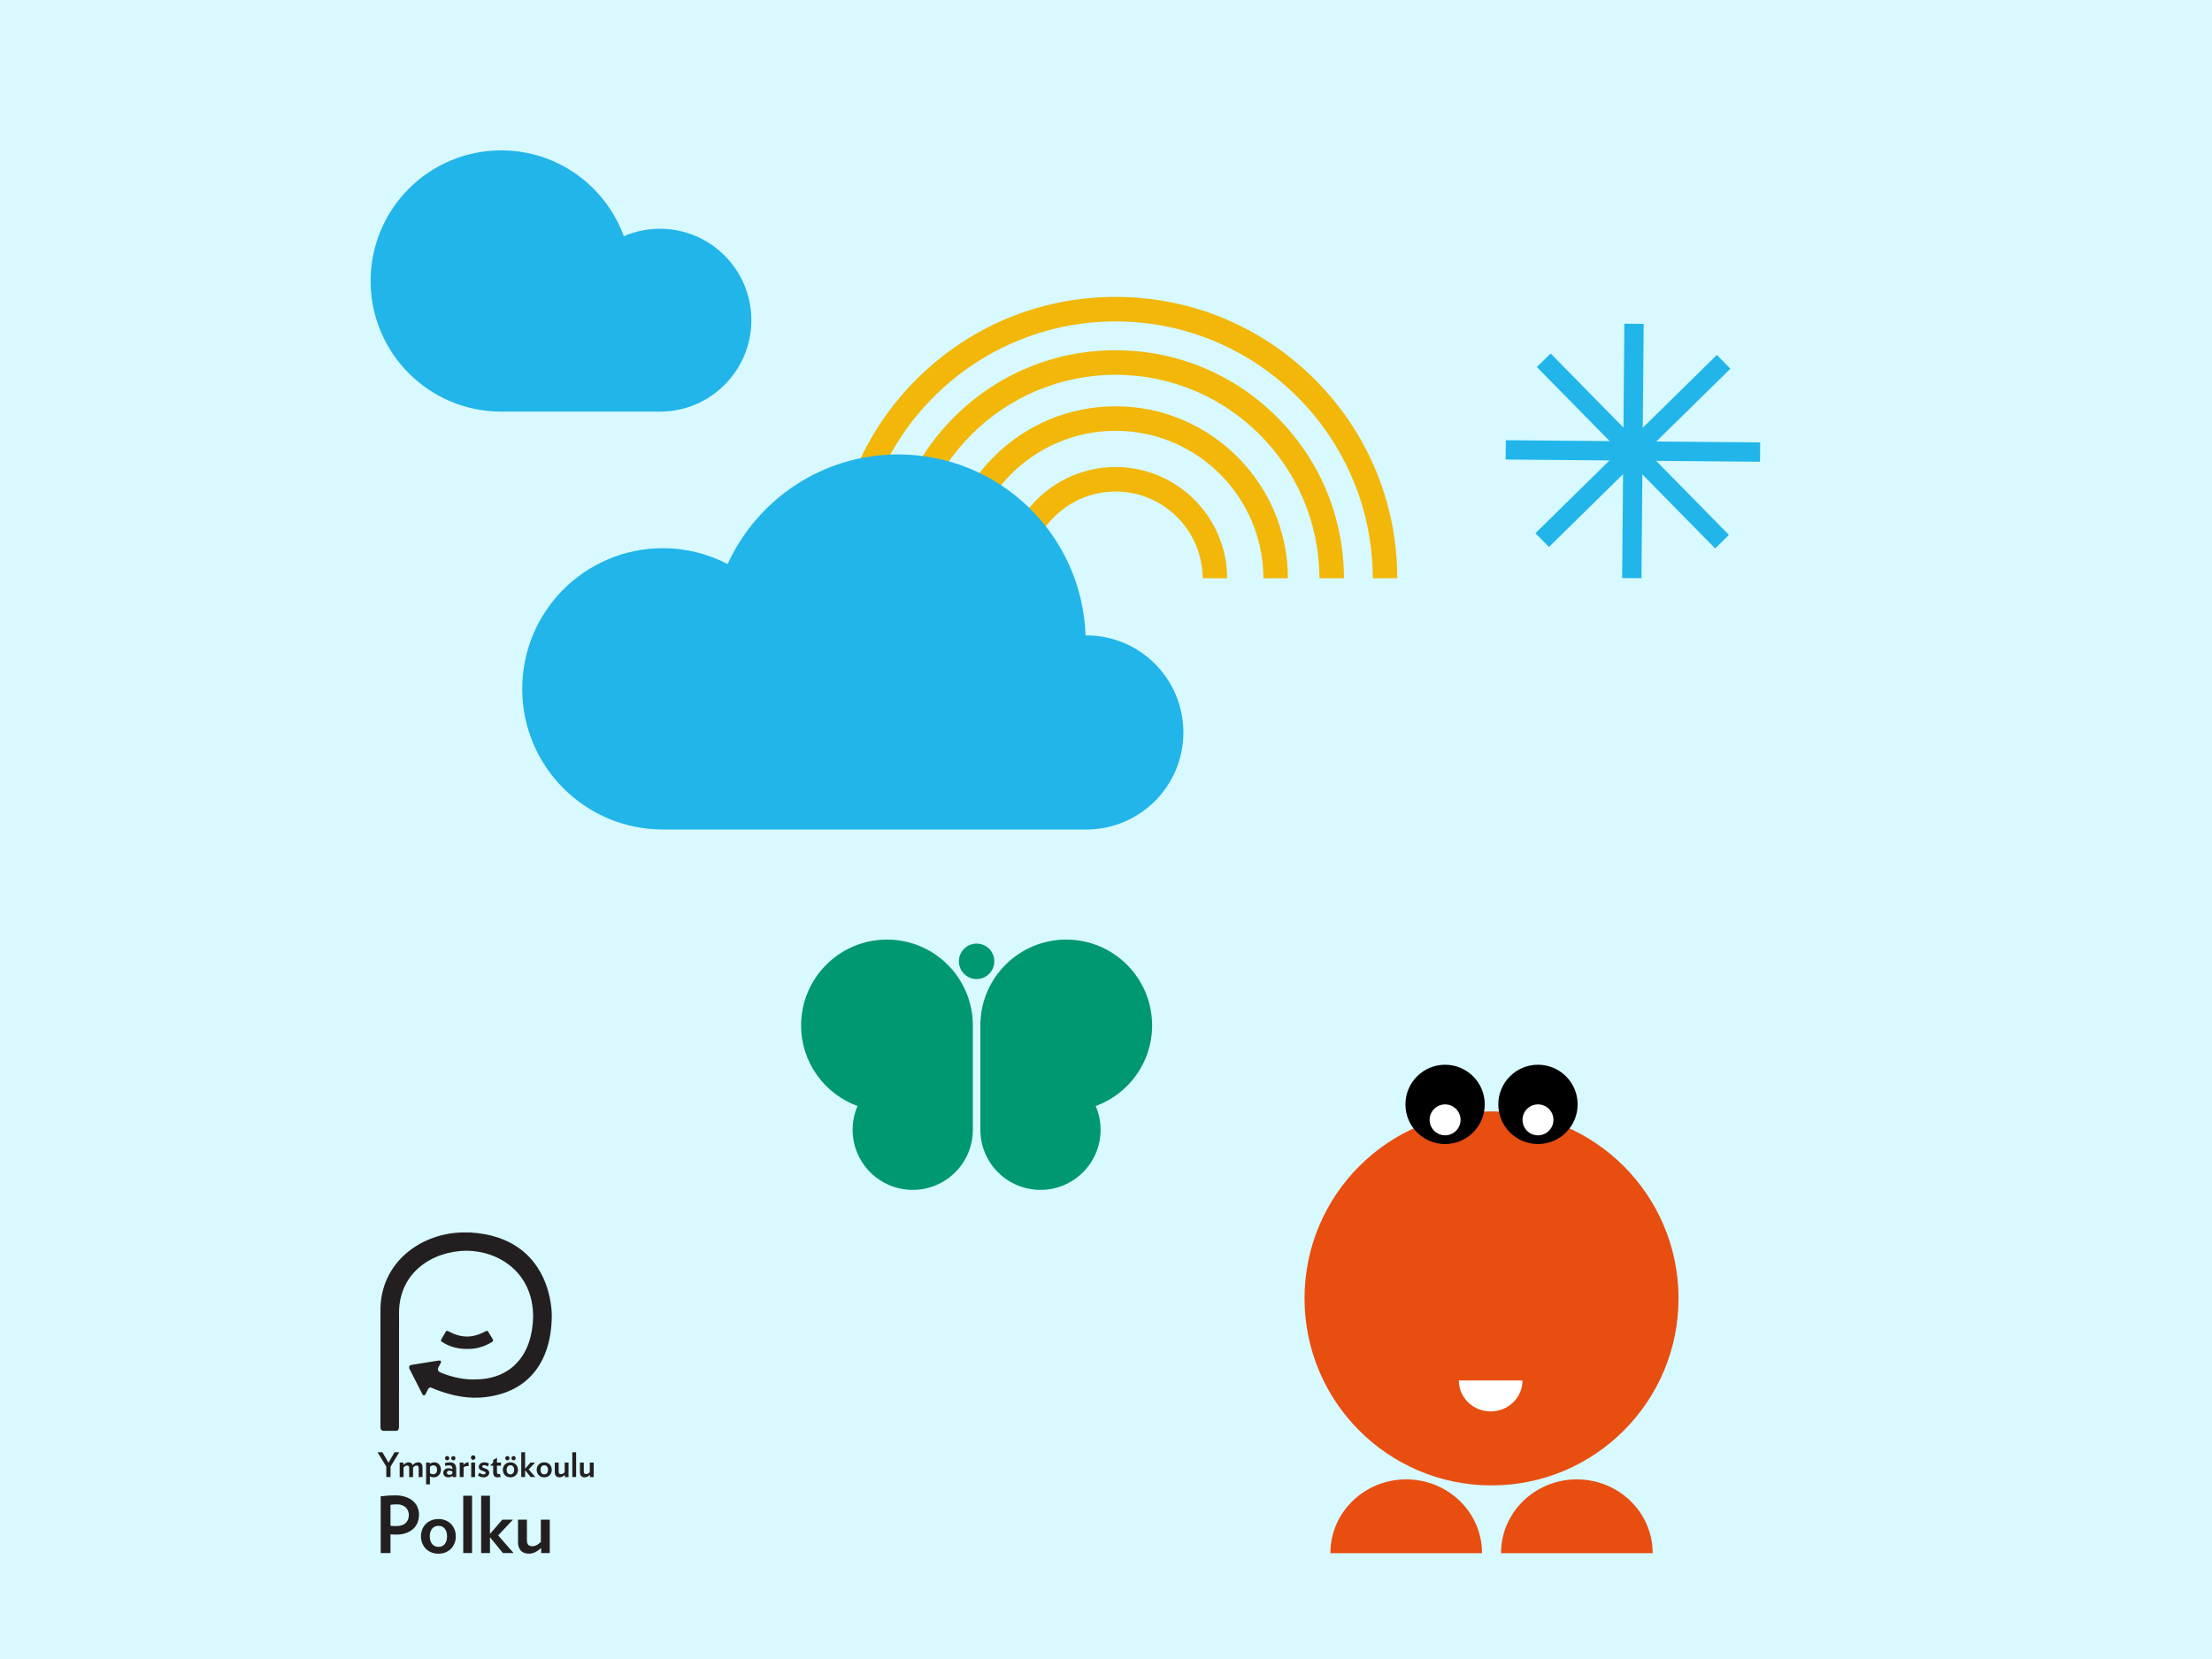 <?xml version="1.0" encoding="UTF-8"?> <svg xmlns="http://www.w3.org/2000/svg" xmlns:xlink="http://www.w3.org/1999/xlink" version="1.1" x="0px" y="0px" viewBox="0 0 800 600" style="enable-background:new 0 0 800 600;" xml:space="preserve"> <style type="text/css"> .st0{fill:#D7F9FF;} .st1{clip-path:url(#SVGID_00000044135979174541361390000009833956078424271249_);} .st2{clip-path:url(#SVGID_00000128448434494818469120000000315470219123789735_);fill:#F2B708;} .st3{clip-path:url(#SVGID_00000041268676554596265460000013674809733758796990_);fill:#21B5EA;} .st4{clip-path:url(#SVGID_00000067951212148092017190000017915409504100333699_);} .st5{clip-path:url(#SVGID_00000177461750780443028330000014055703364457649323_);fill:#009870;} .st6{clip-path:url(#SVGID_00000038403823748141994700000014779858704967237788_);} .st7{clip-path:url(#SVGID_00000117658396103391183100000012664290456287837111_);fill:#21B5EA;} .st8{clip-path:url(#SVGID_00000163755063681629404080000012370801519190000777_);} .st9{clip-path:url(#SVGID_00000147898967481617631150000000235911744115544716_);fill:#E84E0F;} .st10{clip-path:url(#SVGID_00000147898967481617631150000000235911744115544716_);} .st11{clip-path:url(#SVGID_00000147898967481617631150000000235911744115544716_);fill:#FFFFFF;} .st12{clip-path:url(#SVGID_00000129197710781721728170000013066045696669999496_);} .st13{clip-path:url(#SVGID_00000062169957221384498770000011934083550074454158_);fill:#231F20;} </style> <g id="Layer_2"> <rect x="-3.365" y="-4.481" class="st0" width="806.731" height="608.962"></rect> </g> <g id="Layer_1"> <g id="Artwork_33_00000096028443300670471990000002994036253796188077_"> <g> <defs> <rect id="SVGID_1_" x="301.572" y="107.383" width="203.774" height="101.742"></rect> </defs> <clipPath id="SVGID_00000008130844357411974820000012512410314659280062_"> <use xlink:href="#SVGID_1_" style="overflow:visible;"></use> </clipPath> <g style="clip-path:url(#SVGID_00000008130844357411974820000012512410314659280062_);"> <defs> <rect id="SVGID_00000008856567144830644410000015275903308728609178_" x="301.572" y="107.383" width="203.774" height="101.742"></rect> </defs> <clipPath id="SVGID_00000096754245961962642990000015294602770607057333_"> <use xlink:href="#SVGID_00000008856567144830644410000015275903308728609178_" style="overflow:visible;"></use> </clipPath> <path style="clip-path:url(#SVGID_00000096754245961962642990000015294602770607057333_);fill:#F2B708;" d="M403.459,146.941 c-34.319,0-62.246,27.882-62.328,62.183h8.86c0.082-29.416,24.036-53.323,53.468-53.323c29.435,0,53.39,23.907,53.472,53.323 h8.86C465.709,174.823,437.779,146.941,403.459,146.941"></path> <path style="clip-path:url(#SVGID_00000096754245961962642990000015294602770607057333_);fill:#F2B708;" d="M403.459,168.908 c-22.206,0-40.28,18.028-40.362,40.217h8.86c0.081-17.305,14.18-31.357,31.501-31.357c17.323,0,31.424,14.052,31.506,31.357 h8.86C443.743,186.936,425.667,168.908,403.459,168.908"></path> <path style="clip-path:url(#SVGID_00000096754245961962642990000015294602770607057333_);fill:#F2B708;" d="M403.459,126.68 c-22.06,0-42.802,8.591-58.4,24.191c-15.565,15.565-24.15,36.248-24.19,58.254h8.86c0.082-40.589,33.125-73.584,73.729-73.584 c40.608,0,73.652,32.996,73.734,73.584h8.86c-0.04-22.006-8.625-42.689-24.19-58.254 C446.263,135.271,425.522,126.68,403.459,126.68"></path> <path style="clip-path:url(#SVGID_00000096754245961962642990000015294602770607057333_);fill:#F2B708;" d="M475.505,137.228 c-19.243-19.246-44.83-29.845-72.046-29.845c-27.215,0-52.802,10.599-72.046,29.845c-19.208,19.209-29.801,44.738-29.84,71.897 h8.86c0.082-51.229,41.781-92.881,93.026-92.881c51.246,0,92.946,41.653,93.028,92.881h8.86 C505.307,181.965,494.714,156.437,475.505,137.228"></path> </g> </g> </g> <g id="Artwork_36_00000147920557672292167250000008821606185790634420_"> <g> <defs> <rect id="SVGID_00000082365273813917334750000010216155893465873565_" x="544.538" y="117.076" width="92.049" height="92.048"></rect> </defs> <clipPath id="SVGID_00000019658374683633289560000004900218637835891330_"> <use xlink:href="#SVGID_00000082365273813917334750000010216155893465873565_" style="overflow:visible;"></use> </clipPath> <polygon style="clip-path:url(#SVGID_00000019658374683633289560000004900218637835891330_);fill:#21B5EA;" points=" 587.475,117.076 587.147,154.645 560.814,127.848 555.835,132.741 582.168,159.538 544.6,159.209 544.538,166.188 582.108,166.517 555.311,192.849 560.203,197.829 587,171.495 586.671,209.063 593.651,209.125 593.98,171.555 620.313,198.353 625.292,193.461 598.957,166.664 636.527,166.991 636.587,160.012 599.019,159.684 625.817,133.351 620.924,128.372 594.127,154.705 594.454,117.137 "></polygon> </g> </g> <g id="Artwork_14_00000132064916485803983480000012571935555578122938_"> <g> <defs> <rect id="SVGID_00000135687272565947837020000015327855828107270809_" x="289.731" y="339.814" width="126.945" height="90.523"></rect> </defs> <clipPath id="SVGID_00000142177740851792363680000009779058936958670497_"> <use xlink:href="#SVGID_00000135687272565947837020000015327855828107270809_" style="overflow:visible;"></use> </clipPath> <g style="clip-path:url(#SVGID_00000142177740851792363680000009779058936958670497_);"> <defs> <rect id="SVGID_00000084501310485695101890000015925712851342710949_" x="289.731" y="339.814" width="126.945" height="90.522"></rect> </defs> <clipPath id="SVGID_00000105416683374528519420000011169252531032889763_"> <use xlink:href="#SVGID_00000084501310485695101890000015925712851342710949_" style="overflow:visible;"></use> </clipPath> <path style="clip-path:url(#SVGID_00000105416683374528519420000011169252531032889763_);fill:#009870;" d="M353.204,341.266 c-3.54,0-6.41,2.869-6.41,6.41c0,3.539,2.869,6.409,6.41,6.409c3.539,0,6.409-2.869,6.409-6.409 C359.612,344.136,356.743,341.266,353.204,341.266"></path> <path style="clip-path:url(#SVGID_00000105416683374528519420000011169252531032889763_);fill:#009870;" d="M416.676,370.869 c0-17.152-13.904-31.056-31.056-31.056c-17.152,0-31.056,13.904-31.056,31.056v37.727c0,12.007,9.733,21.74,21.74,21.74 c12.005,0,21.738-9.733,21.738-21.74c0-3.051-0.634-5.952-1.769-8.587C408.169,395.657,416.676,384.271,416.676,370.869"></path> <path style="clip-path:url(#SVGID_00000105416683374528519420000011169252531032889763_);fill:#009870;" d="M289.731,370.869 c0-17.152,13.904-31.056,31.056-31.056s31.056,13.904,31.056,31.056v37.727c0,12.007-9.733,21.74-21.738,21.74 c-12.007,0-21.74-9.733-21.74-21.74c0-3.051,0.634-5.952,1.769-8.587C298.238,395.657,289.731,384.271,289.731,370.869"></path> </g> </g> </g> <g id="Artwork_18_00000150808866982684564980000010598301167415064714_"> <g> <defs> <rect id="SVGID_00000016774598877389953310000009559476871564350851_" x="134.048" y="54.389" width="293.935" height="245.611"></rect> </defs> <clipPath id="SVGID_00000034056269358814073810000011837449640202913168_"> <use xlink:href="#SVGID_00000016774598877389953310000009559476871564350851_" style="overflow:visible;"></use> </clipPath> <g style="clip-path:url(#SVGID_00000034056269358814073810000011837449640202913168_);"> <defs> <rect id="SVGID_00000170271320333599908770000009979213309977921950_" x="134.048" y="54.389" width="293.935" height="245.611"></rect> </defs> <clipPath id="SVGID_00000088820171728946429130000002754384348436437644_"> <use xlink:href="#SVGID_00000170271320333599908770000009979213309977921950_" style="overflow:visible;"></use> </clipPath> <path style="clip-path:url(#SVGID_00000088820171728946429130000002754384348436437644_);fill:#21B5EA;" d="M427.983,264.902 c0-19.384-15.714-35.098-35.098-35.098c-0.094,0-0.184,0.013-0.278,0.013c-1.247-36.362-31.098-65.461-67.764-65.461 c-27.4,0-50.99,16.259-61.689,39.647c-7.014-3.646-14.962-5.737-23.413-5.737c-28.093,0-50.867,22.774-50.867,50.867 S211.648,300,239.741,300h85.101h68.042C412.268,300,427.983,284.286,427.983,264.902"></path> <path style="clip-path:url(#SVGID_00000088820171728946429130000002754384348436437644_);fill:#21B5EA;" d="M181.285,54.389 c-26.09,0-47.237,21.149-47.237,47.239c0,26.087,21.147,47.237,47.237,47.237h57.387c18.262,0,33.066-14.804,33.066-33.066 c0-18.262-14.804-33.066-33.066-33.066c-4.641,0-9.055,0.965-13.063,2.692C218.99,67.328,201.671,54.389,181.285,54.389"></path> </g> </g> </g> <g id="Artwork_10_00000077288743084059966160000011164792954946854845_"> <g> <defs> <rect id="SVGID_00000129184155915101760100000016500904826983042697_" x="471.804" y="385.075" width="135.256" height="176.642"></rect> </defs> <clipPath id="SVGID_00000055688995068184782260000017814410314565122483_"> <use xlink:href="#SVGID_00000129184155915101760100000016500904826983042697_" style="overflow:visible;"></use> </clipPath> <g style="clip-path:url(#SVGID_00000055688995068184782260000017814410314565122483_);"> <defs> <rect id="SVGID_00000181809199606841975810000005024376006354673318_" x="471.804" y="385.075" width="135.256" height="176.642"></rect> </defs> <clipPath id="SVGID_00000161608508389864682440000007446787571817229717_"> <use xlink:href="#SVGID_00000181809199606841975810000005024376006354673318_" style="overflow:visible;"></use> </clipPath> <path style="clip-path:url(#SVGID_00000161608508389864682440000007446787571817229717_);fill:#E84E0F;" d="M539.433,537.21 c37.35,0,67.628-30.278,67.628-67.629s-30.278-67.629-67.628-67.629c-37.35,0-67.629,30.278-67.629,67.629 S502.083,537.21,539.433,537.21"></path> <path style="clip-path:url(#SVGID_00000161608508389864682440000007446787571817229717_);" d="M522.637,413.761 c7.921,0,14.343-6.422,14.343-14.343s-6.422-14.343-14.343-14.343s-14.343,6.422-14.343,14.343S514.715,413.761,522.637,413.761 "></path> <path style="clip-path:url(#SVGID_00000161608508389864682440000007446787571817229717_);fill:#FFFFFF;" d="M522.637,410.606 c3.089,0,5.593-2.504,5.593-5.593s-2.504-5.593-5.593-5.593s-5.594,2.504-5.594,5.593S519.547,410.606,522.637,410.606"></path> <path style="clip-path:url(#SVGID_00000161608508389864682440000007446787571817229717_);" d="M556.229,413.761 c7.921,0,14.343-6.422,14.343-14.343s-6.422-14.343-14.343-14.343c-7.921,0-14.343,6.422-14.343,14.343 S548.307,413.761,556.229,413.761"></path> <path style="clip-path:url(#SVGID_00000161608508389864682440000007446787571817229717_);fill:#FFFFFF;" d="M556.229,410.606 c3.089,0,5.594-2.504,5.594-5.593s-2.505-5.593-5.594-5.593s-5.593,2.504-5.593,5.593S553.139,410.606,556.229,410.606"></path> <path style="clip-path:url(#SVGID_00000161608508389864682440000007446787571817229717_);fill:#E84E0F;" d="M535.996,561.717 c0-14.737-12.277-26.683-27.422-26.683c-15.144,0-27.422,11.946-27.422,26.683"></path> <path style="clip-path:url(#SVGID_00000161608508389864682440000007446787571817229717_);fill:#E84E0F;" d="M597.714,561.717 c0-14.737-12.278-26.683-27.422-26.683c-15.145,0-27.422,11.946-27.422,26.683"></path> <path style="clip-path:url(#SVGID_00000161608508389864682440000007446787571817229717_);fill:#FFFFFF;" d="M527.601,499.258 c0,6.189,5.157,11.207,11.517,11.207s11.517-5.018,11.517-11.207"></path> </g> </g> </g> <g id="Artwork_6_00000161605911735399859050000005749010423796137660_"> <g> <defs> <rect id="SVGID_00000102517054434318499500000010266700175356886424_" x="119.859" y="429.035" width="112.676" height="150.234"></rect> </defs> <clipPath id="SVGID_00000007425811294312850090000001320583434882179476_"> <use xlink:href="#SVGID_00000102517054434318499500000010266700175356886424_" style="overflow:visible;"></use> </clipPath> <g style="clip-path:url(#SVGID_00000007425811294312850090000001320583434882179476_);"> <defs> <rect id="SVGID_00000136379793007970504190000003648628968000260488_" x="119.859" y="429.035" width="112.676" height="150.234"></rect> </defs> <clipPath id="SVGID_00000116210384021210365890000006365430482982837170_"> <use xlink:href="#SVGID_00000136379793007970504190000003648628968000260488_" style="overflow:visible;"></use> </clipPath> <path style="clip-path:url(#SVGID_00000116210384021210365890000006365430482982837170_);fill:#231F20;" d="M198.826,561.677 v-12.07h-3.222v8.028c-0.452,0.49-0.947,0.876-1.484,1.159s-1.079,0.424-1.625,0.424c-0.622,0-1.098-0.17-1.427-0.509 c-0.33-0.339-0.495-0.885-0.495-1.639v-7.462h-3.222v8.254c0,1.187,0.329,2.158,0.989,2.911 c0.659,0.754,1.658,1.131,2.996,1.131c0.791,0,1.569-0.198,2.332-0.594c0.763-0.396,1.446-0.895,2.049-1.498v1.866H198.826z M185.739,561.677l-5.568-6.388l5.342-5.682h-3.844l-4.466,5.173v-13.822h-3.194v20.719h3.194v-5.71l4.692,5.71H185.739z M170.73,540.958h-3.194v20.719h3.194V540.958z M164.413,553.212c-0.292-0.763-0.707-1.427-1.244-1.993 c-0.537-0.565-1.197-1.013-1.979-1.343c-0.782-0.329-1.654-0.495-2.615-0.495c-0.98,0-1.861,0.165-2.643,0.495 c-0.782,0.33-1.447,0.777-1.993,1.343c-0.547,0.565-0.966,1.23-1.258,1.993c-0.292,0.763-0.438,1.569-0.438,2.417 c0,0.848,0.146,1.654,0.438,2.417c0.292,0.763,0.711,1.432,1.258,2.007c0.546,0.575,1.21,1.027,1.993,1.357 c0.782,0.329,1.663,0.495,2.643,0.495c0.961,0,1.832-0.165,2.615-0.495c0.782-0.329,1.442-0.782,1.979-1.357 c0.537-0.574,0.951-1.244,1.244-2.007c0.292-0.763,0.438-1.569,0.438-2.417C164.851,554.781,164.705,553.975,164.413,553.212 M160.851,558.427c-0.556,0.678-1.314,1.018-2.275,1.018c-0.961,0-1.724-0.339-2.29-1.018c-0.565-0.678-0.848-1.611-0.848-2.798 c0-1.168,0.283-2.092,0.848-2.77s1.329-1.018,2.29-1.018c0.961,0,1.719,0.339,2.275,1.018c0.556,0.678,0.834,1.602,0.834,2.77 C161.685,556.816,161.407,557.748,160.851,558.427 M151,545.085c-0.358-0.848-0.9-1.587-1.625-2.219 c-0.726-0.631-1.625-1.131-2.699-1.498c-1.074-0.367-2.318-0.551-3.731-0.551c-1.659,0-3.411,0.113-5.258,0.339v20.521h3.533 v-6.756c0.339,0.019,0.683,0.038,1.032,0.057c0.348,0.019,0.693,0.028,1.032,0.028c1.319,0,2.492-0.179,3.519-0.537 c1.027-0.358,1.889-0.852,2.586-1.484c0.697-0.631,1.23-1.389,1.597-2.275c0.367-0.885,0.551-1.856,0.551-2.911 C151.537,546.838,151.358,545.933,151,545.085 M146.732,550.809c-0.754,0.745-1.932,1.117-3.533,1.117 c-0.321,0-0.641-0.009-0.961-0.028c-0.321-0.019-0.66-0.047-1.018-0.085v-7.575c0.735-0.113,1.507-0.17,2.318-0.17 c0.716,0,1.347,0.104,1.894,0.311c0.546,0.208,0.998,0.49,1.357,0.848c0.358,0.358,0.626,0.768,0.806,1.23 c0.179,0.462,0.269,0.947,0.269,1.456C147.863,549.099,147.486,550.065,146.732,550.809"></path> <path style="clip-path:url(#SVGID_00000116210384021210365890000006365430482982837170_);fill:#231F20;" d="M214.71,534.197 v-5.23h-1.397v3.479c-0.196,0.213-0.41,0.38-0.643,0.502c-0.233,0.122-0.468,0.184-0.704,0.184 c-0.269,0-0.476-0.074-0.619-0.221c-0.143-0.147-0.214-0.384-0.214-0.711v-3.234h-1.396v3.577c0,0.514,0.143,0.935,0.429,1.262 c0.286,0.327,0.718,0.49,1.298,0.49c0.343,0,0.68-0.086,1.011-0.257c0.331-0.171,0.627-0.388,0.888-0.649v0.809H214.71z M208.365,525.218h-1.384v8.978h1.384V525.218z M205.621,534.197v-5.23h-1.396v3.479c-0.196,0.213-0.41,0.38-0.643,0.502 c-0.233,0.122-0.468,0.184-0.704,0.184c-0.269,0-0.476-0.074-0.619-0.221c-0.143-0.147-0.214-0.384-0.214-0.711v-3.234h-1.396 v3.577c0,0.514,0.143,0.935,0.429,1.262c0.286,0.327,0.718,0.49,1.298,0.49c0.343,0,0.68-0.086,1.011-0.257 c0.331-0.171,0.627-0.388,0.888-0.649v0.809H205.621z M199.369,530.528c-0.127-0.331-0.306-0.619-0.539-0.864 c-0.233-0.245-0.519-0.439-0.857-0.582c-0.339-0.143-0.717-0.214-1.133-0.214c-0.425,0-0.806,0.072-1.145,0.214 c-0.339,0.143-0.627,0.337-0.864,0.582c-0.237,0.245-0.418,0.533-0.545,0.864c-0.127,0.331-0.19,0.68-0.19,1.047 c0,0.367,0.063,0.717,0.19,1.047c0.127,0.331,0.308,0.621,0.545,0.87c0.237,0.249,0.525,0.445,0.864,0.588 c0.339,0.143,0.72,0.214,1.145,0.214c0.416,0,0.794-0.072,1.133-0.214c0.339-0.143,0.624-0.339,0.857-0.588 c0.233-0.249,0.412-0.539,0.539-0.87c0.127-0.331,0.19-0.68,0.19-1.047C199.559,531.208,199.495,530.859,199.369,530.528 M197.825,532.788c-0.241,0.294-0.569,0.441-0.986,0.441c-0.417,0-0.747-0.147-0.992-0.441 c-0.245-0.294-0.367-0.698-0.367-1.213c0-0.506,0.122-0.906,0.367-1.2c0.245-0.294,0.576-0.441,0.992-0.441 c0.416,0,0.745,0.147,0.986,0.441c0.241,0.294,0.362,0.694,0.362,1.2C198.187,532.09,198.066,532.494,197.825,532.788 M193.606,534.197l-2.413-2.768l2.315-2.462h-1.666l-1.935,2.241v-5.99h-1.384v8.978h1.384v-2.474l2.033,2.474H193.606z M186.281,526.829c-0.147-0.151-0.327-0.226-0.539-0.226s-0.394,0.076-0.545,0.226c-0.151,0.151-0.226,0.333-0.226,0.545 s0.075,0.394,0.226,0.545c0.151,0.151,0.333,0.226,0.545,0.226s0.392-0.075,0.539-0.226c0.147-0.151,0.221-0.333,0.221-0.545 S186.428,526.98,186.281,526.829 M184.046,526.829c-0.151-0.151-0.333-0.226-0.545-0.226c-0.213,0-0.394,0.076-0.545,0.226 c-0.151,0.151-0.226,0.333-0.226,0.545s0.075,0.394,0.226,0.545c0.151,0.151,0.333,0.226,0.545,0.226 c0.212,0,0.394-0.075,0.545-0.226c0.151-0.151,0.226-0.333,0.226-0.545S184.197,526.98,184.046,526.829 M187.132,530.528 c-0.127-0.331-0.306-0.619-0.539-0.864c-0.233-0.245-0.519-0.439-0.857-0.582c-0.339-0.143-0.717-0.214-1.133-0.214 c-0.425,0-0.807,0.072-1.145,0.214c-0.339,0.143-0.627,0.337-0.864,0.582c-0.237,0.245-0.418,0.533-0.545,0.864 c-0.127,0.331-0.19,0.68-0.19,1.047c0,0.367,0.063,0.717,0.19,1.047c0.127,0.331,0.308,0.621,0.545,0.87 c0.237,0.249,0.525,0.445,0.864,0.588c0.339,0.143,0.72,0.214,1.145,0.214c0.416,0,0.794-0.072,1.133-0.214 c0.339-0.143,0.625-0.339,0.857-0.588c0.233-0.249,0.412-0.539,0.539-0.87c0.127-0.331,0.19-0.68,0.19-1.047 C187.322,531.208,187.259,530.859,187.132,530.528 M185.589,532.788c-0.241,0.294-0.569,0.441-0.986,0.441 c-0.417,0-0.747-0.147-0.992-0.441c-0.245-0.294-0.367-0.698-0.367-1.213c0-0.506,0.122-0.906,0.367-1.2 c0.245-0.294,0.576-0.441,0.992-0.441c0.416,0,0.745,0.147,0.986,0.441c0.241,0.294,0.362,0.694,0.362,1.2 C185.95,532.09,185.83,532.494,185.589,532.788 M181.198,530.093v-1.127h-1.457v-1.764l-1.384,0.87v0.845l-0.992,0.992v0.184 h0.992v2.327c0,0.351,0.037,0.645,0.11,0.882c0.074,0.237,0.182,0.429,0.325,0.576c0.143,0.147,0.312,0.253,0.508,0.319 c0.196,0.065,0.417,0.098,0.662,0.098c0.188,0,0.371-0.014,0.551-0.043c0.179-0.029,0.367-0.063,0.563-0.104l-0.257-1.078 c-0.09,0.017-0.17,0.031-0.239,0.043c-0.069,0.012-0.141,0.019-0.214,0.019c-0.204,0-0.359-0.047-0.465-0.141 c-0.106-0.094-0.159-0.259-0.159-0.496v-2.401H181.198z M176.746,531.918c-0.127-0.188-0.284-0.343-0.471-0.466 c-0.188-0.122-0.39-0.22-0.607-0.294s-0.418-0.145-0.606-0.214c-0.188-0.069-0.345-0.143-0.471-0.221 c-0.127-0.077-0.19-0.182-0.19-0.312c0-0.139,0.055-0.255,0.165-0.349c0.11-0.094,0.284-0.141,0.521-0.141 c0.221,0,0.445,0.041,0.674,0.122c0.228,0.082,0.453,0.192,0.674,0.331l0.429-1.017c-0.237-0.139-0.506-0.255-0.808-0.349 c-0.302-0.094-0.604-0.141-0.907-0.141c-0.294,0-0.563,0.043-0.808,0.129c-0.245,0.086-0.455,0.202-0.631,0.349 s-0.312,0.321-0.41,0.521c-0.098,0.2-0.147,0.419-0.147,0.655c0,0.278,0.061,0.504,0.184,0.68 c0.122,0.175,0.276,0.32,0.459,0.435c0.184,0.115,0.384,0.208,0.6,0.282c0.216,0.074,0.416,0.143,0.6,0.208 c0.184,0.066,0.337,0.141,0.459,0.227c0.122,0.086,0.184,0.198,0.184,0.337c0,0.163-0.059,0.294-0.178,0.392 c-0.118,0.098-0.308,0.147-0.569,0.147c-0.221,0-0.468-0.055-0.741-0.165c-0.274-0.11-0.529-0.259-0.766-0.447l-0.539,0.992 c0.294,0.212,0.612,0.38,0.955,0.502c0.343,0.122,0.715,0.184,1.115,0.184c0.294,0,0.564-0.043,0.809-0.129 c0.245-0.086,0.457-0.202,0.637-0.349c0.179-0.147,0.32-0.322,0.423-0.527c0.102-0.204,0.153-0.424,0.153-0.661 C176.936,532.343,176.872,532.106,176.746,531.918 M171.699,526.572c-0.159-0.159-0.353-0.239-0.582-0.239 c-0.229,0-0.421,0.079-0.576,0.239c-0.155,0.159-0.233,0.353-0.233,0.582c0,0.229,0.078,0.422,0.233,0.582 c0.155,0.159,0.347,0.239,0.576,0.239c0.228,0,0.423-0.079,0.582-0.239c0.159-0.159,0.239-0.353,0.239-0.582 C171.938,526.925,171.858,526.731,171.699,526.572 M171.815,528.967h-1.396v5.23h1.396V528.967z M169.476,528.868 c-0.409,0-0.76,0.078-1.053,0.233c-0.294,0.155-0.564,0.396-0.809,0.723v-0.857h-1.347v5.23h1.397v-3.442 c0.163-0.228,0.404-0.382,0.723-0.459c0.319-0.077,0.682-0.096,1.09-0.055V528.868z M164.993,534.197v-3.025 c0-0.768-0.196-1.343-0.588-1.727c-0.392-0.384-1-0.576-1.825-0.576c-0.261,0-0.547,0.026-0.857,0.08 c-0.311,0.053-0.584,0.116-0.821,0.19l0.159,1.041c0.204-0.065,0.418-0.118,0.643-0.159c0.225-0.041,0.443-0.061,0.655-0.061 c0.416,0,0.731,0.092,0.943,0.276c0.212,0.184,0.319,0.48,0.319,0.888v0.221c-0.196-0.09-0.4-0.167-0.612-0.233 c-0.213-0.065-0.478-0.098-0.796-0.098c-0.286,0-0.545,0.041-0.778,0.122c-0.233,0.082-0.433,0.196-0.6,0.343 c-0.168,0.147-0.296,0.318-0.386,0.514c-0.09,0.196-0.135,0.413-0.135,0.649c0,0.261,0.049,0.494,0.147,0.698 c0.098,0.204,0.228,0.378,0.392,0.521c0.163,0.143,0.357,0.251,0.582,0.324c0.225,0.074,0.463,0.11,0.717,0.11 c0.335,0,0.622-0.053,0.864-0.159c0.241-0.106,0.459-0.253,0.655-0.441v0.502H164.993z M163.621,532.886 c-0.122,0.155-0.269,0.278-0.441,0.367c-0.171,0.09-0.376,0.135-0.612,0.135c-0.302,0-0.535-0.067-0.698-0.202 c-0.163-0.135-0.245-0.32-0.245-0.557c0-0.237,0.088-0.42,0.263-0.551c0.175-0.13,0.394-0.196,0.655-0.196 c0.228,0,0.418,0.029,0.569,0.086c0.151,0.057,0.32,0.147,0.508,0.269V532.886z M164.503,526.829 c-0.147-0.151-0.327-0.226-0.539-0.226c-0.213,0-0.394,0.076-0.545,0.226c-0.151,0.151-0.226,0.333-0.226,0.545 s0.075,0.394,0.226,0.545c0.151,0.151,0.333,0.226,0.545,0.226c0.212,0,0.392-0.075,0.539-0.226 c0.147-0.151,0.221-0.333,0.221-0.545S164.65,526.98,164.503,526.829 M162.268,526.829c-0.151-0.151-0.333-0.226-0.545-0.226 c-0.213,0-0.394,0.076-0.545,0.226c-0.151,0.151-0.227,0.333-0.227,0.545s0.075,0.394,0.227,0.545 c0.151,0.151,0.332,0.226,0.545,0.226c0.212,0,0.394-0.075,0.545-0.226c0.151-0.151,0.227-0.333,0.227-0.545 S162.419,526.98,162.268,526.829 M159.291,530.461c-0.118-0.327-0.284-0.608-0.496-0.845c-0.213-0.237-0.464-0.42-0.753-0.551 c-0.29-0.13-0.606-0.196-0.949-0.196c-0.351,0-0.66,0.051-0.925,0.153s-0.508,0.247-0.729,0.435v-0.49h-1.335v7.876h1.384 v-2.891c0.408,0.229,0.865,0.343,1.372,0.343c0.384,0,0.735-0.074,1.053-0.221c0.319-0.147,0.594-0.345,0.827-0.594 c0.233-0.249,0.412-0.541,0.539-0.876c0.126-0.335,0.19-0.69,0.19-1.066C159.469,531.147,159.41,530.787,159.291,530.461 M157.687,532.757c-0.266,0.29-0.594,0.435-0.986,0.435c-0.237,0-0.463-0.039-0.68-0.117c-0.216-0.077-0.394-0.198-0.533-0.361 v-2.192c0.171-0.188,0.357-0.326,0.557-0.417c0.2-0.089,0.435-0.135,0.704-0.135c0.417,0,0.743,0.147,0.98,0.441 c0.237,0.294,0.355,0.674,0.355,1.139C158.085,532.065,157.952,532.468,157.687,532.757 M152.806,534.197v-3.577 c0-0.531-0.131-0.955-0.392-1.274c-0.261-0.318-0.661-0.478-1.2-0.478c-0.367,0-0.719,0.086-1.053,0.257 c-0.335,0.172-0.649,0.421-0.943,0.747c-0.106-0.31-0.267-0.555-0.484-0.735c-0.216-0.18-0.533-0.269-0.949-0.269 c-0.36,0-0.69,0.086-0.992,0.257c-0.302,0.172-0.6,0.409-0.894,0.71v-0.869h-1.347v5.23h1.396v-3.418 c0.188-0.229,0.388-0.412,0.6-0.551c0.212-0.139,0.437-0.208,0.674-0.208c0.277,0,0.473,0.078,0.588,0.233 c0.114,0.155,0.172,0.392,0.172,0.71v3.234h1.396v-3.442c0.212-0.237,0.425-0.416,0.637-0.539 c0.212-0.122,0.433-0.184,0.662-0.184c0.261,0,0.449,0.073,0.563,0.221c0.114,0.147,0.172,0.372,0.172,0.674v3.27H152.806z M144.403,525.218h-1.715l-2.18,3.797l-2.205-3.797h-1.752l3.16,5.193v3.785h1.531v-3.773L144.403,525.218z"></path> <path style="clip-path:url(#SVGID_00000116210384021210365890000006365430482982837170_);fill:#231F20;" d="M199.56,475.912 c0-0.369,0.613-28.375-29.513-30.18c-0.085-0.001-1.628-0.001-1.712,0c-15.396-0.243-31.11,10.492-30.735,28.753l-0.012,41.856 h0.02c0.102,1.131,1.018,1.146,1.018,1.146h4.633c0.79,0,0.977-0.775,1.022-1.146h0.015l0.031-40.358 c-0.593-15.819,12.249-23.558,24.387-23.644c12.138,0.085,24.097,8.27,24.097,23.788c0,0,0.001,0.023,0.003,0.054 c-0.271,13.946-7.976,22.427-20.428,22.7c-4.273,0.201-8.431-0.681-12.475-2.256l-0.695-0.309 c-1.285-0.48-0.68-1.777-0.68-1.777l0.792-1.473c0.649-1.208-0.707-1-0.707-1l-9.759,1.556 c-1.355,0.207-0.763,1.445-0.763,1.445l4.607,9.056c0.592,1.237,1.241,0.029,1.241,0.029l0.865-1.758 c0.274-0.509,0.694-0.594,1.004-0.579c5.457,2.356,11.792,4.006,17.631,3.64l0.607-0.03 C190.148,504.21,199.408,493.525,199.56,475.912"></path> <path style="clip-path:url(#SVGID_00000116210384021210365890000006365430482982837170_);fill:#231F20;" d="M178.105,484.162 l-1.539-2.522c-0.313-0.559-0.866-0.224-0.866-0.224c-2.438,1.341-4.517,1.94-6.776,1.961c-2.259-0.021-4.408-0.62-6.847-1.961 c0,0-0.553-0.336-0.866,0.224l-1.609,2.77c0,0-0.298,0.515,0.062,0.768c0.068,0.067,0.559,0.369,0.559,0.369 c2.66,1.605,5.533,2.358,8.811,2.313c3.277,0.045,6.087-0.812,8.747-2.417c0,0,0.856-0.437,0.469-1.018"></path> </g> </g> </g> </g> </svg> 